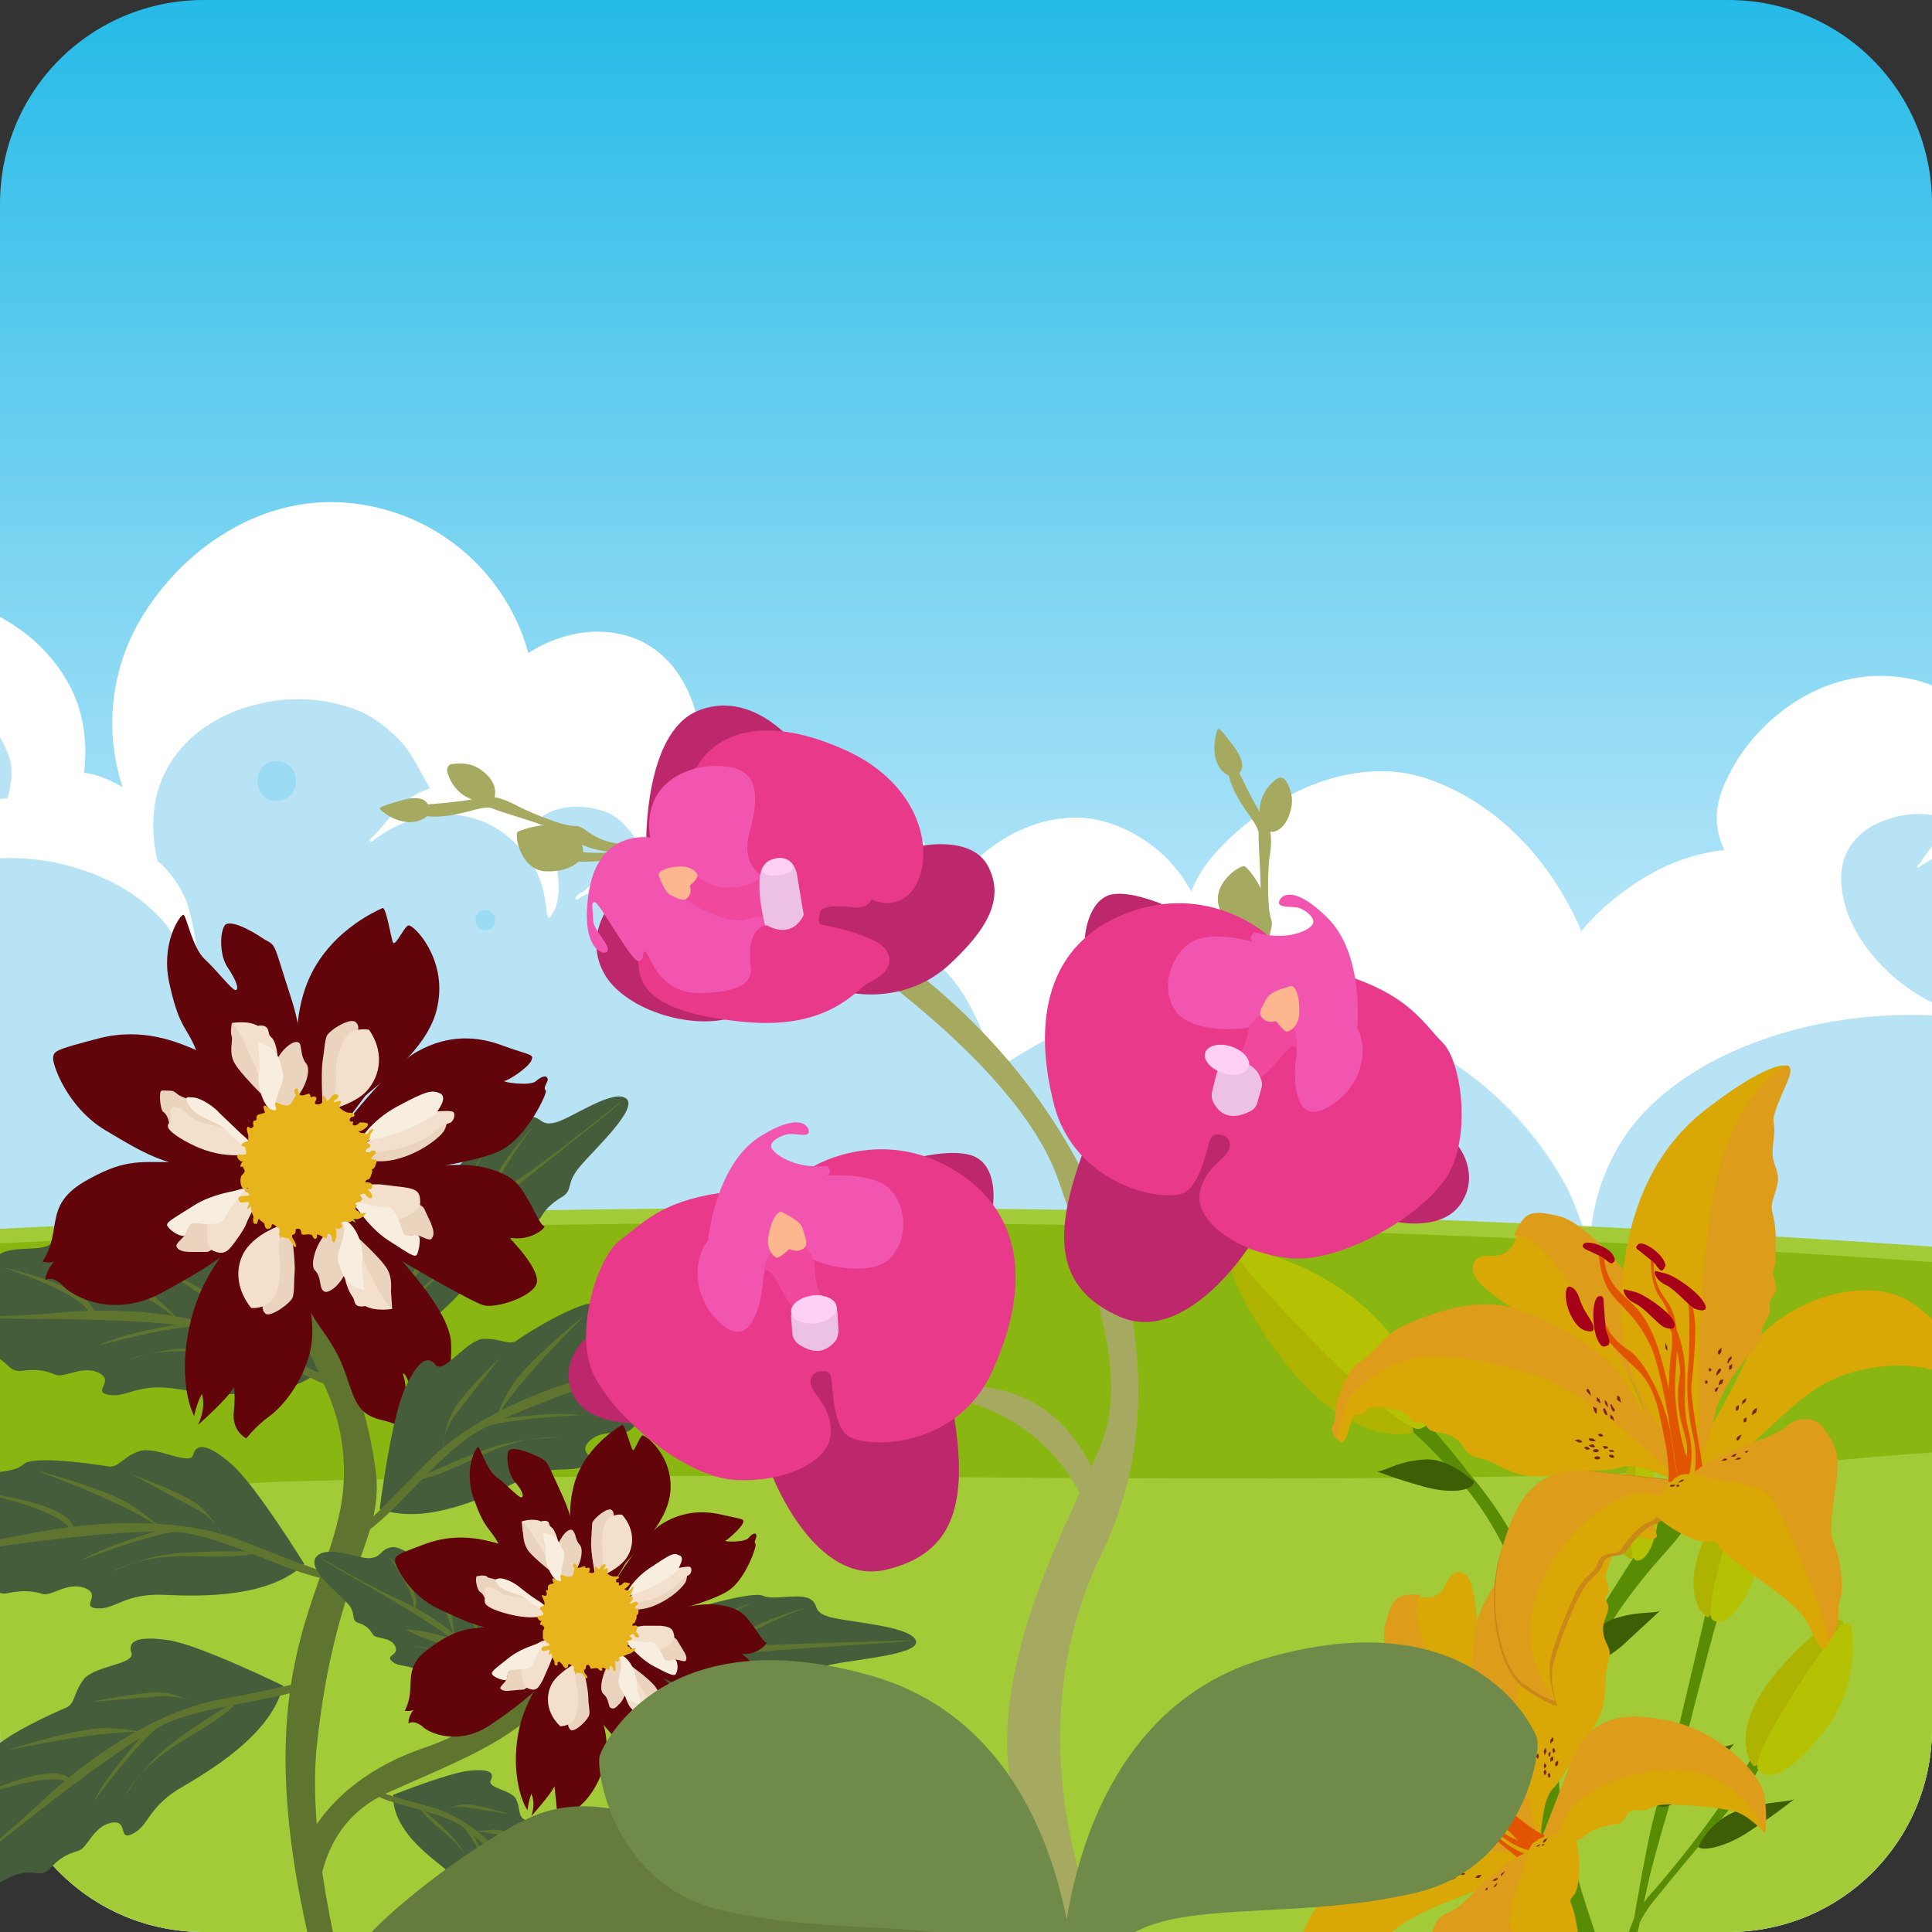 <?xml version="1.0" encoding="UTF-8"?> <svg xmlns="http://www.w3.org/2000/svg" xmlns:xlink="http://www.w3.org/1999/xlink" width="2000" height="2000"><rect width="100%" height="100%" fill="#333333" stroke="none"/><defs><path id="a" d="M2000 1789c0 117-94 211-211 211H211c-117 0-211-94-211-211V211C0 94 94 0 211 0h1578c117 0 211 94 211 211v1578z"></path></defs><clipPath id="b"><use xlink:href="#a" overflow="visible"></use></clipPath><linearGradient id="c" gradientUnits="userSpaceOnUse" x1="987.2" y1="1232.2" x2="987.2" y2="-101.1"><stop offset="0" stop-color="#ddf1fd"></stop><stop offset="1" stop-color="#16b6e6"></stop></linearGradient><path clip-path="url(#b)" fill="url(#c)" d="M2131 1779c7-218-3-436-4-654-2-383-1-767-1-1150H-159v2028h2282l8-224z"></path><g clip-path="url(#b)"><path fill="#B8E3F5" d="M1008 2121c231 1 462-4 692-11 139-4 281 4 421-3 2-109 7-218 10-328 7-218-3-436-4-654l-1-279c-13 5-25 11-37 19 21 11 34 42 23 63-1 2-3 1-3-1l-2-1a96 96 0 00-57-40c-11-3-23-6-35-3-10 3-20 9-29 15-1 1-2-1-1-2l4-4v-1c8-11 21-30 36-38a87 87 0 00-73-4c-29 10-47 32-46 63 2 59 58 114 111 133 4 1 4 7-1 7-79-6-162 7-234 42-34 17-67 40-91 70-25 32-39 68-44 108v3c2 5-5 6-6 2-5-15-11-31-18-46a390 390 0 00-253-191c-58-14-119-19-178-6-60 14-114 42-165 76-2 1-4-2-2-3l7-5c-19-41-32-84-70-111-20-15-45-23-70-26a167 167 0 00-68 8l-13 3 6 17c3 13 13 43 2 56 1 4-3 5-5 2-6-15-8-31-16-45a182 182 0 00-83-72c-35-14-84-26-117-3-2 1-3-1-2-2l8-7a98 98 0 0162-28c-2-14-6-25-16-36-8-10-18-17-31-20-20-5-44-4-60 9 7 12 12 26 15 38 4 18 9 49-5 65l-2-1v-1l-1-2c-2-25-8-46-25-65-13-15-29-27-48-33-39-12-76-1-109 23-1 1-2-1-1-2l9-9c12-15 24-30 41-39l12-5c-9-15-16-31-27-45-13-14-27-26-44-34-33-14-72-17-107-8-35 8-70 28-90 60-20 31-22 67-14 102 13 11 24 27 30 42a175 175 0 0110 68c0 2-2 7-1 10v3c-1 1-3 2-4 0-8-21-14-42-28-59-13-15-28-27-45-37a234 234 0 00-192-17c-14 5-28 11-40 21-9 7-14 16-20 26l-1 1-1 1v1l-2-1 2-9c4-33 31-62 57-81 22-16 51-30 80-34 3-13 6-27 2-41-3-13-10-25-17-35-15-20-35-38-58-48-27-12-67-15-94 0v1393c389 4 778 24 1167 26z"></path><path fill="#FFF" d="M2089 865c12-8 24-14 37-19V705c-11-4-24-6-38-3-17 3-38 15-51 32-20-20-47-32-81-34-75-5-146 49-173 117-9 24-7 44 2 63-20 2-41 8-59 16-27 12-64 37-89 68-30-71-86-133-160-158-77-26-165 18-217 75-12 13-21 27-27 42-18-35-51-61-88-72-59-18-131 19-160 73-11-24-24-47-40-67-38-48-103-66-163-63-18 1-37 4-53 11l-2-32c-6-61-37-116-104-119-25-1-53 7-76 22a213 213 0 00-196-156c-89-4-169 54-210 129a212 212 0 00-14 166c-13-8-26-13-40-15 3-27 1-54-10-80-24-55-80-94-139-101-17-2-34 0-50 3a237 237 0 00-48-228v308c28-15 68-12 95 0a147 147 0 0175 83c4 14 1 28-2 41-29 4-58 18-80 34-26 19-53 48-57 81l-2 9 2 1v-1l1-1 1-1c6-10 11-19 20-26 12-10 26-16 40-21a238 238 0 01192 17c17 10 32 22 45 37 14 17 20 38 28 59 1 2 3 1 4 0v-1-1-1c-1-3 1-8 1-10v-19c-1-16-5-34-10-49-6-15-17-31-30-42-8-35-6-71 14-102 20-32 55-52 90-60 35-9 74-6 107 8 17 8 31 20 44 34 11 14 18 30 27 45l-12 5c-17 9-29 24-41 39l-9 9c-1 1 0 3 2 2 32-24 69-35 108-23 19 6 35 18 48 33 17 19 23 40 25 65l1 2v1l2 1c14-16 9-47 5-65-3-12-8-26-15-38 16-13 40-14 60-9 13 3 23 10 31 20 10 11 14 22 16 36a98 98 0 00-62 29c-3 1-6 3-8 6-1 1 0 3 2 2 33-23 82-11 117 3a182 182 0 0183 72c8 14 10 30 16 45 2 3 6 2 5-2 11-13 1-43-2-56l-6-17 13-3a161 161 0 01138 18c38 27 51 70 70 111l-7 5c-2 1 0 4 2 3 51-34 105-62 165-76 59-13 120-9 178 6 104 27 204 94 253 191 7 15 13 31 18 46 1 4 8 3 6-2v-3c5-40 19-76 44-108 24-30 57-53 91-70 72-35 155-48 234-42 5 0 5-6 1-7-53-19-109-74-111-133-1-31 17-53 46-63 23-9 52-9 73 4-15 8-28 27-36 38v1l-4 4c-1 1 0 3 1 2 9-6 19-12 29-15 12-3 24 0 35 3 24 6 43 19 57 40l2 1c0 2 2 3 3 1 11-21-2-52-23-63z"></path><path opacity=".6" fill="#88D5F3" d="M-78 987c-18-29-53 4-42 30 12 29 58-3 42-30-1-1 2 4 0 0zM286 788c-26 0-26 41 0 41 27 0 27-41 0-41zM502 942c-13 0-13 21 0 21 14 0 14-21 0-21z"></path></g><g clip-path="url(#b)"><path fill="#A3CB38" d="M2129 1300a16585 16585 0 00-2288-19v309h2292c0-97-2-194-4-290z"></path><path fill="#A3CB38" d="M2131 1779c5-154 1-309-2-463a16601 16601 0 00-2289-20v721h2283l8-238z"></path><path opacity=".7" fill="#80AD00" d="M2129 1316a16599 16599 0 00-2289-20v229a2672 2672 0 00445 9c138-4 276-5 415-6 275 0 551 5 827 1 135-2 270-7 404-20 67-6 135-9 202-15l-4-178z"></path></g><path clip-path="url(#b)" fill="none" d="M2131 1779c7-218-3-436-4-654-2-383-1-767-1-1150H-159v2028h2282l8-224z"></path><ellipse opacity=".1" fill="#4F4929" cx="3025" cy="220" rx="448" ry="112"></ellipse><ellipse opacity=".1" fill="#4F4929" cx="3037" cy="208" rx="396" ry="84"></ellipse><g><path fill="#5F752F" d="M244 1322s110 78 112 197c3 119-105 177-39 476 65 289 80 332 80 332l42-17s-130-323-111-503 70-212 61-284c-15-111-64-202-145-201z"></path><path fill="#455D3B" d="M330 1420s-41-85-64-110c-22-24-34-26-38-14s-37-13-55-9-23 15-34 12-76-20-87-11c-10 8-41 1-53 11-12 9-3 19-20 29s-77 13-83 36c-7 24 65 30 90 37s21 20 37 18 25 0 34 4c10 4 28-10 45-2 18 9-8 20 11 23s30-13 71-6c42 6 108 13 146-18z"></path><g fill="#5F752F"><path d="M-99 1363s99 2 158-4 148-2 212 32 88 44 88 44 12 13-25-3c-37-15-93-52-131-58-87-14-291-6-302-11z"></path><path d="M162 1310s50 24 64 37c15 13 25 39 25 39s-5-21-29-37l-60-39zM64 1296s75 27 97 47 24 24 24 24-26-25-121-71zM196 1369s-68 10-94 24c0 0 81-23 108-19l5 1c20 9-19-6-19-6zM3 1312s86 18 94 45l-5 1s-7-19-89-46zM280 1402s-59-7-89-6-61 13-61 13 29-16 89-8c59 8 67 2 67 2l-6-1z"></path></g><path fill="#455D3B" d="M368 1408s-6-72 0-98c6-27 13-34 21-29s20-28 34-36c14-7 22-4 29-12s45-53 56-54c11 0 30-22 41-23 12 0 10 10 26 6s59-35 73-25-33 53-48 71-6 23-18 31c-12 7-18 14-22 21-5 8-24 9-32 24-9 14 13 6 1 19-12 12-25 8-52 35-26 27-70 67-109 70z"></path><g fill="#5F752F"><path d="M644 1139s-68 56-112 85c-44 30-104 80-134 135-31 55-43 73-43 73s-4 14 16-15c19-29 44-81 67-105 55-56 201-164 206-173z"></path><path d="M440 1252s-24 42-29 57c-5 16-1 36-1 36s-5-15 5-37c11-22 25-56 25-56zM503 1191s-41 56-48 80c-8 24-7 27-7 27s8-29 55-107zM440 1305s52-31 76-38c0 0-66 32-83 49l-3 3c-10 16 10-14 10-14zM552 1166s-53 58-47 78l4-3s-3-14 43-75zM396 1370s38-36 59-52c22-16 48-27 48-27s-27 7-65 45-46 38-46 38l4-4z"></path></g><path fill="#5F752F" d="M335 2040s-38-137 66-184 183-71 201-178l-28-7s-19 99-134 138-132 121-132 121l27 110z"></path><path fill="#61050A" d="M342 1255s38 10 64 39c27 30 60 69 61 97s-6 66-17 69c0 0-3-8-13-11s-16-27-19-27c-3-1 4 8 1 22-2 15 6 42 6 42s-4-10-30-16-28-22-38-50-24-42-34-59-29-102 19-106zM264 1211s-52-8-87-8-50-3-91 21c-41 25-21 50-42 82 0 0 7 2 12 0 0 0-9 10-9 19 0 0 8-5 18 6s52 34 101 8 73-44 78-51 81-62 20-77z"></path><path fill="#61050A" d="M257 1160s-34-64-54-73c-19-8-55-24-101-12s-46 13-47 20c-1 6 14 51 54 75 41 24 70 45 141 40s7-50 7-50z"></path><path fill="#61050A" d="M315 1154s5-64-14-122-14-52-28-60c-13-9-37-22-41-13-5 10-4 32 4 43 8 12 12 22 8 23-4 0-19-20-32-32s-19-45-22-46-25 30-14 74c10 44 17 41 27 66 11 25 63 86 73 91 11 6 42-1 39-24M352 1171s49-66 81-83c31-17 61-16 89-5 28 10 31 8 28 15s-24 21-28 21c-3 1 27 6 33 0 7-6 12-6 12-1-1 4-5 8-2 11 2 2-19 47-45 61-25 14-97 22-108 23-10 1-35 8-35 8s-38-1-25-50z"></path><path fill="#61050A" d="M379 1217s83-17 120-9 41 24 47 33 13 27 17 28-14 17-36 12c0 0 35 35 28 49s-44 25-55 21c-11-3-81-43-99-55s-38-33-40-45-1-26 18-34zM283 1241s-49 42-72 89-25 105-10 136c0 0 2-12 8-23 0 0 5 13-4 32 0 0 31-27 37-39 0 0 2 6 0 26s13 27 13 27 10-13 24-23 40-41 44-79c3-38-13-57-9-69 4-11 9-24 2-38s-2-27-33-39zM316 1142s-20-61 0-119 76-81 80-83c4-1 9 33 11 36 3 3 12-18 16-18 5-1 40 34 30 83-9 49-71 87-76 95l-21 28s-47 16-40-22z"></path><path fill="#EAD4BE" d="M196 1265s-1 9-5 14-10 9-8 12c1 2 4 5 14 5h17c5 0 16-12 17-14s32-46 26-51c-7-5-44 15-61 34zM418 1280s9-2 15-1c6 2 12 6 14 3s3-6-1-16l-7-15c-2-4-17-10-20-10s-54-10-57-2c-2 8 32 34 56 41zM193 1137s-7-2-10-5c-3-2-3-3-9-3s-7-1-8 2c-1 4 0 18 3 20s5 6 6 11 42 32 82 31v-7s-32-36-64-49z"></path><path fill="#F2E0CC" d="M215 1267s-4 23 6 28c10 4 14 2 22-9s11-16 13-22l8-16c2-4-1-18-9-17s-35 22-40 36zM412 1262s23-5 23-17c0-11-3-14-17-16l-25-3h-18c-5 0-16 8-12 15 5 7 35 23 49 21z"></path><path fill="#EAD4BE" d="M240 1059s-2 10 0 14c1 5-3 15 2 26s34 39 34 39l-7-36s-20-39-29-43zM406 1355l-1-15c-1-5 2-15-4-26s-35-37-35-37l9 35s21 39 31 43z"></path><path fill="#F2E0CC" d="M240 1059s17-3 27 3c0 0 7-2 10 3 2 4 0 5 4 9 4 3 7 17 6 22l-7 44-18-41c-3-5-13-33-22-40zM406 1355s-17 3-28-3c0 0-7 2-10-2-2-4-1-5-4-9s-8-17-7-22l5-44 19 40c3 5 15 32 25 40z"></path><path fill="#EAD4BE" d="M334 1146s-2-35 0-48c2-12 2-19 4-25s24-20 30-15 1 12 0 16c-2 4-10 60-34 72z"></path><path fill="#F2E0CC" d="M382 1066s-9-2-18 2-18 28-16 48c1 21-11 34-11 34s25-5 40-18c15-14 23-40 5-66z"></path><path fill="#EAD4BE" d="M301 1270s5 35 4 47 0 19-2 26c-2 6-23 21-28 17s-3-11-2-15 5-62 28-75z"></path><path fill="#F2E0CC" d="M260 1354s9 1 17-4c9-4 16-29 12-50-3-20 8-34 8-34s-24 7-38 22c-14 14-19 41 1 66zM182 1146s-3-2-5 2 1 5 0 10c-1 6-4 4-3 9 1 4 12 12 27 19s29 10 45 10 13-2 13-5c0-4-14-18-25-22-10-4-21-5-30-9-8-3-14-13-22-14z"></path><path fill="#F7EEDF" d="M197 1136s-4-1-4 1 2 12 18 20c16 7 21 10 25 15 5 5 18 17 21 16 4-2 6-3-7-14l-23-22c-3-4-19-17-30-16z"></path><path fill="#EAD4BE" d="M379 1200s15 6 38-2c22-7 40-22 43-28s3-11 3-11-82 15-84 41zM287 1096s5-9 12-14 11-4 12 0 1 13 6 19 0 23-9 34c-8 11-8 16-6 19 2 4-12 4-15-1s-12-31 0-57zM357 1319s-5 10-12 15-10 4-12 0-1-13-7-19c-5-5 0-23 8-34s8-16 5-19c-2-4 12-4 15 0s13 30 3 57z"></path><path fill="#F2E0CC" d="M376 1185s35-24 52-29l19-5s19-2 22 0 1 11-5 12c-7 1-16 11-25 16s-26 11-43 13-25 3-20-7z"></path><path fill="#F7EEDF" d="M372 1182s10-21 40-37 35-17 44-13c8 5-4 19-5 21s-36 24-79 29zM255 1231s-34 3-56 18c-22 14-29 17-25 21 3 5 14 11 17 9s4-12 8-13c4 0 28 4 32-3s19-30 24-32zM363 1241s17 29 39 43 28 19 30 14 4-17 1-19-13 2-15-2-8-27-16-27-36-5-39-9zM290 1154c1 0-7-3-4-16 3-12 10-20 6-31-3-12-5-19-15-24s-10-6-10-3 3 23 1 31c-2 7 2 40 22 43zM351 1261c-1 0 7 3 5 16s-9 21-5 32 6 18 16 23c10 4 10 5 10 2s-4-23-2-30c2-8-4-40-24-43z"></path><ellipse fill="#E7B41B" cx="316" cy="1207.2" rx="59.4" ry="62.8"></ellipse><path fill="#E7B41B" d="M286 1141s9 5 13 3 5-8 7-9-4-5 0-8c4-2 1 6 6 7 5 0 9-4 9 0 1 4 4-1 6 2 2 2-3 6 0 7s8 0 7-6c-1-5 4-1 4 2 1 3 5-5 8-6 2-1 5 0 4 3-1 2-6 4-4 5 1 0 7-3 7 0 0 2-4 4 0 7s6 4 10 4 5 3 3 4c-3 1-4-1-4 2 0 4 1 3 3 3s-2 4 2 4 5-4 7-3c2 0 7 0 7 2 0 3-7 7-9 7s1 2 3 2c3-1 4 3 6 0 2-4 5-5 5-4 1 2-3 4-3 7s-2 6-4 7l3 1c1 0 2 3 0 4-3 1-5 4-2 5s3-2 6-2 4 2 2 4-5 4-3 5 5-1 5 2c-1 3-2 8-4 8-2 1 0 1-1 4s-2 7-4 7-4 3-2 3 5 0 6 2 0 5-2 5c-3-1-2 1 1 4 2 3 2 7-2 5-3-1-4-6-7-4-3 1-3 1-2 2s3 3 1 5-5 1-6 3c-1 1 3 1 1 3s-1 4 2 5-1 1 2 2c2 1 7-2 5 1-1 2-7 6-10 5s-4 4-7 3-8 0-8 1c-1 1 2 1 1 4-1 2-4 3-7 1-2-3 1 0 1 4 1 4-1 12-3 11s-1-7-3-8c-3-2-3 0-3 0s0 6-4 3c-5-3-7-4-7-2 1 1-1 5-3 3s-1-4-4-4c-4-1-9 2-9-2-1-5-3-4-5-4-2 1 0 4-2 5-1 2-4 1-3 3s6 9 4 11c-2 1-5-8-8-9s-10-1-9-5c1-5 0-6-1-6l-4-3c-3-2-3 1-3 2-1 1-4 4-6 1s0-3-2-5l-4-3c0-2-2-1-2 1-1 1 0 3-2 3-3 0-3-2-3-5 1-3 0-3-1-6l-1-4c0-5 0-3-3-1s1-4 1-6-9 1-10-1-2-4 0-5c2-2 10 0 10-2 1-2-5-3-5-5s4 0 4-2c-1-1-5 3-7-2s-1-11 1-12c1-1 3-3 2-5s-2-2-1-3-4 1-3-1c0-2 2-5 3-5 1-1-2 2-4-1-3-2-3-6-1-6s6 1 7 0c2-2 0-4 0-7-1-2-5-1-4-3 2-3 5-3 7-4v-6c-1-3-2-6-1-8s2 1 4 1c2-1 3-2 2-4 0-3 0-4 2-4 3 0 0-4 3-6l7-2c1 0-2-5-1-7 2-2 5 3 6 3s7 3 7 0-3-5 0-7z"></path><g><path fill="#455D3B" d="M315 1619s-50-81-75-103-37-22-40-10-38-9-55-4-22 18-33 16c-12-2-78-12-88-2s-41 6-51 16c-11 11-1 19-17 31-15 11-59 28-63 52s52 16 78 20 23 18 38 14c15-3 25-2 35 1 9 3 26-13 44-6s-6 20 13 21 28-16 70-14 109 2 144-32z"></path><g fill="#5F752F"><path d="M-102 1613l141-27c59-11 147-17 214 10s91 34 91 34 14 12-25 0c-38-11-98-42-136-44-88-5-274 31-285 27z"></path><path d="M136 1526s52 19 68 31 28 36 28 36-7-21-33-33l-63-34zM37 1522s77 20 102 38c24 17 26 21 26 21s-28-22-128-59zM176 1581s-66 18-91 34c0 0 79-31 106-30l5 1c21 7-20-5-20-5zM-22 1545s88 9 98 35l-5 1s-9-18-93-36zM263 1606s-59-1-89 3-60 19-60 19 28-19 88-17 67-5 67-5h-6z"></path></g></g><g><path fill="#455D3B" d="M293 1745s-86-42-118-47c-33-5-43 1-39 13s-37 13-49 27c-11 14-9 26-19 30s-72 32-75 45c-3 14-32 27-35 42s9 17 3 35-53 58-43 81 69-17 93-28 30 3 41-9 19-15 29-18 15-25 34-29 6 20 23 11 15-28 52-49c36-21 92-57 103-104z"></path><g fill="#5F752F"><path d="M-79 1967s79-61 122-102 115-93 186-106 95-21 95-21 18 3-21 14-105 17-139 36c-77 42-231 176-243 179z"></path><path d="M93 1762s54-11 73-10c20 1 43 15 43 15s-17-13-45-11l-71 6zM7 1812s76-25 106-23 33 4 33 4-35-3-139 19zM156 1787s-47 51-59 78c0 0 50-69 74-82l4-2-19 6zM-31 1863s79-40 102-23l-3 4s-18-11-99 19zM242 1762s-50 30-73 50-40 48-40 48 13-31 65-61 54-41 54-41l-6 4z"></path></g></g><g><path fill="#455D3B" d="M393 1562s12-94 26-124c14-31 24-35 32-25s31-25 49-27c19-1 27 8 36 1s67-42 79-37c13 4 40-12 54-7 14 6 9 17 28 22 19 4 78-12 91 8s-53 49-75 63-13 26-29 29c-15 3-24 8-31 15-8 7-29-2-43 12s13 16-4 25-31-3-69 16-98 46-144 29z"></path><g fill="#5F752F"><path d="M783 1373s-94 33-152 47c-58 13-141 44-191 96s-70 69-70 69-7 16 23-10 72-79 107-96c78-41 274-97 283-106z"></path><path d="M518 1405s-40 38-49 56c-10 17-11 44-11 44s-2-22 16-44l44-56zM606 1361s-62 49-77 75-15 31-15 31 17-32 92-106zM504 1471s68-11 97-6c0 0-85 3-109 16l-4 3c-16 15 16-13 16-13zM670 1357s-77 44-75 72l5-1s0-20 70-71zM435 1529s53-25 82-33 63-8 63-8-33-5-87 21-64 23-64 23l6-3z"></path></g></g><g><path fill="#455D3B" d="M550 1770s33-64 52-83 29-21 33-13 33-13 49-12 20 9 30 5 66-20 76-15 37-3 48 3c10 5 3 13 18 18 15 6 85 9 92 25s-73 20-95 27c-23 7-18 17-32 16-14 0-22 3-30 7-8 3-25-5-40 2-15 8 8 13-9 17-16 4-26-6-63 2s-94 19-129 1z"></path><g fill="#5F752F"><path d="M943 1698l-156 5c-53 1-131 12-186 42s-75 38-75 38-11 10 21-4 81-45 114-53c76-18 273-24 282-28z"></path><path d="M694 1677s-43 22-55 33c-13 10-20 29-20 29s3-15 24-28l51-34zM780 1658s-65 26-84 43c-19 16-20 19-20 19s22-20 104-62zM666 1722s60 1 84 8c0 0-72-9-96-3l-4 1c-18 8 16-6 16-6zM835 1664s-76 21-81 41h4s5-14 77-41zM594 1753s51-10 78-12c26-2 54 3 54 3s-26-9-78 3-60 7-60 7l6-1z"></path></g></g><g><path fill="#455D3B" d="M523 1767s11-62 9-83-7-25-14-19c-6 6-13-19-24-21-10-3-16 2-21-3s-30-33-39-31c-8 2-21-11-30-8-10 2-9 10-21 11s-43-14-55-2 21 37 31 48c11 11 3 18 12 21s12 7 15 12 18 2 23 12-11 9-3 16 19 1 38 16c18 16 48 39 79 31z"></path><g fill="#5F752F"><path d="M331 1612s49 29 80 43 74 40 93 79c19 38 27 50 27 50s2 11-11-9c-13-19-27-57-43-71-38-33-142-86-146-92z"></path><path d="M480 1654s16 29 18 41-2 29-2 29 5-13-1-29l-15-41zM437 1618s27 37 31 56c3 18 2 21 2 21s-3-22-33-77zM476 1699s-38-13-56-12a216 216 0 0062 21l-6-9zM401 1610s36 36 29 54l-2-1s3-13-27-53zM504 1742s-26-21-41-28-35-10-35-10 20-1 47 20c26 22 32 20 32 20l-3-2z"></path></g></g><g><path fill="#61050A" d="M631 1708s28 4 50 24 49 44 52 65c3 20 1 48-6 51 0 0-3-6-11-7s-13-18-15-18c-3 0 3 6 2 17 0 11 8 29 8 29s-4-7-23-9-22-13-32-33-21-29-30-40-30-72 5-79zM571 1683s-39-1-64 1-37 3-65 24c-27 21-10 38-23 63 0 0 5 1 9-1 0 0-6 8-5 14 0 0 5-4 14 3 8 8 40 21 73-3 34-23 49-38 52-43 4-6 54-52 9-58z"></path><path fill="#61050A" d="M562 1647s-31-44-46-49c-14-4-42-12-75 0s-32 13-32 18 15 36 46 50 54 28 105 18c52-10 2-37 2-37z"></path><path fill="#61050A" d="M603 1637s-2-46-20-87c-19-41-15-36-26-42-10-5-29-12-31-5s0 23 7 31 10 15 7 16-15-13-26-21c-10-7-17-31-19-31-2-1-16 24-4 55 11 31 16 28 25 45 10 18 53 58 61 60s30-4 26-21M631 1646s31-52 52-67c21-14 43-16 64-11 22 5 24 4 22 9-3 6-16 17-18 18s20 2 24-3 8-6 8-2c0 3-3 6-1 8s-10 36-27 48-69 25-76 26-25 9-25 9-28 2-23-35z"></path><path fill="#61050A" d="M655 1678s59-20 86-17c28 3 32 14 37 20s12 19 15 19-9 14-25 12c0 0 28 22 24 33-3 11-30 22-38 20-9-1-63-25-76-32-14-7-31-21-33-29-2-9-3-19 10-26zM587 1703s-32 35-45 71-9 79 4 100c0 0 1-9 4-17 0 0 5 9 0 23 0 0 20-22 24-31l2 19c0 14 12 18 12 18s6-11 15-19 26-33 25-61-14-41-12-49 5-18-2-28c-6-10-4-20-27-26zM603 1628s-20-42-10-86c9-43 48-65 51-67 3-1 9 24 11 26s7-14 10-15 32 21 29 58c-3 36-44 69-47 75l-13 22s-33 16-31-13z"></path><path fill="#EAD4BE" d="M526 1728s0 7-2 11-7 7-6 9c2 2 4 3 12 2l12-1c3 0 10-10 11-11 1-2 19-36 14-40-5-3-30 15-41 30zM689 1720l10-2c4 0 10 3 11 1s1-5-3-11l-6-10c-2-4-13-6-15-6s-40-3-41 3 26 22 44 25zM513 1635l-8-2c-2-2-2-2-7-2-4 1-5 0-5 2-1 3 1 13 4 15 2 1 4 4 5 7 1 4 33 20 62 15v-4s-27-24-51-31z"></path><path fill="#F2E0CC" d="M540 1728s-1 17 7 20 10 0 15-9l7-16 5-13c1-3-2-13-8-11-6 1-24 19-26 29zM683 1708s16-6 15-14-4-10-14-11h-18l-14 2c-3 0-10 7-7 11 4 5 27 14 38 12z"></path><path fill="#EAD4BE" d="M540 1575l1 10c1 3 0 11 5 19 4 7 27 25 27 25l-8-25s-18-27-25-29zM686 1775l-2-10c-1-3 0-11-5-18-5-8-29-25-29-25l10 25s19 26 26 28z"></path><path fill="#F2E0CC" d="M540 1575s12-4 20 0c0 0 6-2 8 1 1 3 1 4 4 6 2 2 6 12 6 16l-2 32-16-28c-3-3-13-23-20-27zM686 1775s-12 4-20 1c0 0-6 2-8-1l-4-6c-3-2-7-12-7-15v-33l18 28c2 3 13 22 21 26z"></path><path fill="#EAD4BE" d="M616 1630s-5-25-4-35l1-18c1-5 16-17 20-14s2 9 1 12-1 45-18 55z"></path><path fill="#F2E0CC" d="M644 1568s-7-1-13 3c-6 3-10 22-7 36 2 15-5 26-5 26s17-6 27-17 13-31-2-48z"></path><path fill="#EAD4BE" d="M603 1723s6 25 6 34 2 14 1 18c-1 5-14 18-19 16-4-3-3-8-2-12 1-3-2-44 14-56z"></path><path fill="#F2E0CC" d="M580 1787s7 0 12-4 9-22 5-37 2-26 2-26-16 8-25 19-11 32 6 48zM506 1643s-2-1-4 2 2 3 1 7-2 3-1 7 10 8 21 11 22 5 33 4c12-1 9-2 9-5s-11-12-19-14l-23-4c-6-2-12-8-17-8z"></path><path fill="#F7EEDF" d="M516 1634l-3 1c0 2 2 9 15 13 12 4 16 6 19 9 4 3 15 11 17 10 3-1 4-3-7-10s-15-11-18-13c-3-3-15-11-23-10z"></path><path fill="#EAD4BE" d="M653 1666s12 2 27-5c16-7 28-19 30-24 2-6 1-8 1-8s-59 17-58 37zM578 1598s3-7 7-11c5-5 8-4 9-1 2 2 2 9 6 13s2 17-3 25-6 12-4 15c2 2-8 3-10 0-3-3-11-21-5-41zM647 1754s-2 7-7 11c-4 5-7 4-9 2-1-3-2-10-6-13-5-4-2-17 2-26 5-9 5-12 3-14-2-3 8-4 10-2s13 22 7 42z"></path><path fill="#F2E0CC" d="M650 1655s23-21 35-26l13-5s14-3 16-2c3 1 2 8-2 9-5 2-10 9-17 14-6 5-18 11-30 13-12 3-18 5-15-3z"></path><path fill="#F7EEDF" d="M647 1653s5-16 26-30 24-16 30-13c7 2-1 13-1 15-1 2-25 21-55 28zM566 1699s-24 5-39 17-20 15-17 18 11 6 14 5c2-2 1-10 4-10 3-1 21 0 23-5 2-6 11-24 15-25zM645 1696s15 20 32 29 22 11 23 7c2-3 2-12-1-14-2-1-9 3-11 0-1-2-8-19-14-18-6 0-26-1-29-4zM585 1640c1 0-5-2-4-11 0-10 5-16 2-24-4-8-6-13-13-16-8-3-8-3-8-1s4 17 3 22 5 29 20 30zM638 1712c-1 0 5 2 5 11 0 10-5 16-1 24s6 13 14 15c8 3 8 3 7 1 0-2-4-16-4-22s-6-28-21-29z"></path><ellipse transform="rotate(-7 608 1676)" fill="#E7B41B" cx="608.2" cy="1676" rx="43.4" ry="45.9"></ellipse><path fill="#E7B41B" d="M581 1630s6 3 10 2 2-7 4-8c1 0-4-3-1-5s2 4 5 4 6-3 7-1c0 3 2 0 4 1 2 2-2 5 1 5 2 1 6 0 5-4s2-2 3 0 3-3 5-4c1-1 3-1 3 1l-3 4c1 0 5-3 5-1 1 3-2 4 1 6s5 2 8 2c2-1 4 1 2 2s-3 0-2 3c0 2 0 1 2 1s-1 4 2 3c2 0 3-3 5-3l5 1c0 2-5 6-6 6l2 1c1 0 3 2 5-1 1-2 2-3 3-2l-2 5-2 5h2c1 0 2 3 0 4-1 1-3 3-1 3l5-2c2 0 3 2 2 3s-4 3-2 4 3-1 3 1 0 6-2 6v3l-2 5c-2 0-3 3-2 3 2 0 4-1 5 1l-1 4c-1 0-1 1 1 3s2 5-1 4-3-5-5-3c-2 1-3 1-2 2s3 1 2 3c-2 2-4 1-5 2 0 1 3 1 1 3-1 2 0 3 2 3s-1 1 1 2c2 0 6-2 5 0s-5 5-7 5-3 2-5 2l-6 2c0 1 2 0 1 2 0 2-2 3-5 1-2-1 1 0 1 3s1 9-1 8-1-4-3-5-2 1-2 1 1 4-3 2-5-2-5-1c1 1 0 4-2 2-2-1-1-2-3-2-3-1-7 2-7-1-1-3-3-3-4-2l-1 4c-1 1-3 0-2 2s5 6 4 7c-2 2-4-5-7-5-2 0-7 0-7-3v-4l-4-2c-2-1-2 1-2 2s-3 3-4 1l-2-3-3-3-2 1c0 1 1 3-1 3s-2-1-2-4l-2-4-1-3c0-3 0-2-2 0-2 1 0-3 0-5 0-1-6 2-7 1-2-1-2-3 0-4s6-1 7-2c0-2-4-2-4-4l2-1c0-1-3 2-5-2v-8c1-1 2-3 1-4s-2-1-1-2c1 0-3 1-3-1l2-4c1 0-1 2-3 0s-2-4-1-4l5-1c1-1 0-3-1-4 0-2-3-1-2-3 0-2 3-2 4-3s1-3 0-5l-2-5c0-2 2 0 3 0 2 0 2-1 2-3-1-2-1-3 1-3 1 0-1-3 1-5s4-1 5-2c1 0-2-3-1-5 1-1 3 2 5 2 1 0 4 2 4 0s-2-4 0-6z"></path></g><g><path fill="#455D3B" d="M407 1858s58-23 79-25 26 2 22 10 21 10 26 19c5 10 2 17 8 21 6 3 39 23 39 32s16 19 16 28c0 10-9 11-7 23s24 40 15 54-41-14-54-22-18 1-23-7-10-11-16-13-5-17-17-20-6 13-15 6-5-19-25-34c-19-15-49-40-48-72z"></path><g fill="#5F752F"><path d="M603 2017s-39-42-60-71c-21-28-57-65-99-76s-56-17-56-17-11 1 11 10c22 8 62 15 80 28 42 31 118 123 124 126z"></path><path d="M527 1878s-31-10-44-10-28 8-28 8 12-8 29-5l43 7zM572 1914s-42-20-61-20l-21 2s22-1 82 18zM485 1891s21 35 25 53c0 0-21-46-34-56l-2-1 11 4zM589 1948s-43-29-60-19l2 2s12-5 58 17zM435 1871s27 22 38 36 18 33 18 33-4-21-31-43-27-28-27-28l2 2z"></path></g></g></g><g><path fill="#588C04" d="M1755 1516s37 15-31 91c-69 76-100 146-109 210-9 65 32 167 47 217 14 50 1 159 1 159l-26-29s7-75-23-160c-31-84-26-201 0-261 26-59 141-227 141-227"></path><path fill="#588C04" d="M1667 2117s4-98 44-148 106-125 110-139-7-12-9-8a1068 1068 0 01-107 143c-1 3-8 7-15 25-8 17-16 66-21 69-4 4-5-26-10-35-6-9-22 12-22 12l17 43 13 38"></path><path fill="#588C04" d="M1667 2107s26-90 35-138 30-109 32-123c3-14 38-152 43-167s-12-6-12-6l-23 97c-4 19-25 92-31 115-6 24-18 91-19 99l-21 78-4 45"></path><path fill="#AEB200" d="M1688 1614s-14-5-16-31 13-70 20-74c6-5 5 11 5 11s-1 95-9 94z"></path><path fill="#B5C203" d="M1695 1510s3-4 5-3 22 29 17 64-16 47-24 44c-9-4-3-76 2-105z"></path><path fill="#588C04" d="M1476 1471s33 38 43 52c11 13 45 52 69 113s12 152 12 152l-3 22-2 14s-13-9-11-42 9-55 3-93c-5-38-32-100-62-139-30-40-66-71-66-71l2-10 15 2z"></path><path fill="#AEB200" d="M1815 1828s-18-20 0-60 75-91 88-91-2 21-2 21-76 138-86 130z"></path><path fill="#B5C203" d="M1906 1682s8-4 10 0 10 61-26 108-60 55-70 42c-10-12 56-112 86-150z"></path><path fill="#AEB200" d="M1462 1483s-35 12-87-27-105-133-101-149c5-16 31 12 31 12s173 156 157 164z"></path><path fill="#B5C203" d="M1283 1305s-2-12 4-12c6-1 92 17 147 82 55 64 58 97 36 104-21 6-143-120-187-174z"></path><path fill="#AEB200" d="M1767 1674s-18-11-13-47 39-91 50-94c10-3 3 18 3 18s-29 128-40 123z"></path><path fill="#B5C203" d="M1808 1536s5-5 8-2c2 2 21 46 3 92s-35 58-46 51 19-104 35-141z"></path><path fill="#3D5E05" d="M1758 1912s12-28 42-38 54-8 58-12c0 0-17 14-43 31-25 18-51 24-57 19zM1715 1868s10-36 34-49c25-12 44-10 47-15 0 0-13 17-34 40s-42 31-47 24zM1631 1720s13-34 39-44c26-9 45-5 49-9l-39 36c-23 20-45 25-49 17zM1526 1534s-26-26-53-23c-28 2-43 14-48 12 0 0 20 8 49 16s51 4 52-5z"></path><path fill="#D9A706" d="M1569 1911s-67 5-110 2-123 62-115 127c9 65 42 98 67 94 24-4 15-12 13-15-2-2 3 6-5 8s-30 8-32-25 29-87 66-111 89-34 109-53 25-22 7-27z"></path><path fill="#DD9C19" d="M1209 1817s-2 4 6 6 39 2 46 8 11 5 23 11 13 16 25 20c13 4 19 1 26 9 7 7 19 15 26 18l13 7c4 2 6-1 11 4s9 9 12 9c4 0 10-2 14 1s6 4 15 4 14 4 14 4 59-16 83-7c25 9 58 5 58 5l-142-77c-30-18-107-57-158-51s-72 29-72 29z"></path><path fill="#D9A706" d="M1637 1850c25-19 60-27 95-26s81 28 89 47 6 27 6 27-16-19-32-23-43-6-65-7-22 8-34 6c-13-3-13 13-21 14-9 1-27 5-34 12-8 8-11 3-19 2-7-1-14 2-14 2s5-35 29-54zM1470 1653s17 5 25-10 12-19 22-13c10 7 12 50 12 50s12 143 34 179-81-111-81-111-27-78-20-91c0 0 0-4 8-4z"></path><path fill="#DD9C19" d="M1451 1775s-24-65-17-93 12-33 37-31c0 0-13 8 3 50 17 42 58 130 84 150s42 83 42 83-133-106-149-159z"></path><path fill="#D9A706" d="M1568 1896s-19-85-99-123-141-32-185-10c-45 22-70 41-74 52-5 10 6-20 77-17 72 3 203 75 230 91s62 34 67 29-12-9-16-22z"></path><path fill="#DD9C19" d="M1714 1586s-1-11-9-11c-9 0-14-6-24-7-10-2-30-5-41 4-11 8-33 8-50 23s-56 50-63 93c-6 44-5 93 8 122s41 67 47 82c6 16 10 26 13 23 3-4-3-72-8-86s-11-119 5-159 67-87 91-88c23-1 32 8 31 4z"></path><path fill="#D9A706" d="M1714 1586s6 9-9 7-17-6-21 1-6 2-11 7c-4 5-8 21-10 27-2 7 2 11 2 18 0 8-6 4-1 14 4 9-7 17-4 32s10 12 4 32c-5 19 4 39-19 72s-27 45-37 55-11 34-13 45v19s-35-119-22-184c12-65 30-105 48-122s43-30 56-31c13 0 37 8 37 8z"></path><path fill="#DD9C19" d="M1595 1905l31-80c20-52 58-53 105-43 47 11 93 52 96 80s0 36 0 36-20-60-84-65-109 27-120 43-11 44-28 29z"></path><path fill="#7B241B" d="M1563 1801l3 3v-4l-3-3v4zM1553 1819c1 1 2 3 3 2l-1-4c-1-2-2-3-3-2l1 4zM1563 1810l3 3-1-4-3-3 1 4zM1570 1813c1 2 2 3 3 2l-1-4c-1-1-2-3-3-2l1 4zM1572 1803l3 2v-4c-1-2-3-3-3-2v4zM1561 1789l3 3v-4l-3-3v4zM1490 1838l3 2c1-1 0-3-1-4-2-2-3-3-4-2l2 4zM1470 1888l3-1c0-1-1-2-3-2l-4 1 4 2zM1473 1900c2 0 3-1 3-2l-4-1c-2 0-3 1-3 2l4 1zM1487 1896l4-2-4-1-4 2 4 1zM1499 1932l4-2-4-1c-2 0-3 1-3 2l3 1zM1531 1944l3-3h-4l-3 3h4zM1503 1946l4-2-4-1-4 2 4 1zM1514 1941l3-1-3-2-3 2 3 1zM1508 1929l2-2-3-1-2 2 3 1zM1478 1904l3-1-3-2-3 2 3 1zM1495 1903l2-2c0-1-1-2-3-1l-3 2 4 1zM1503 1902l2-2-3-1-2 2 3 1zM1489 1887l2-1-2-2-2 1 2 2zM1501 1890l2-1-2-2-2 1 2 2zM1563 1817l3 3c1-1 1-3-1-4l-3-3 1 4zM1571 1821l3 3c1-1 1-3-1-5l-3-2 1 4zM1605 1801v4l3-3v-4l-3 3zM1598 1813l1 4 2-4-1-4-2 4zM1607 1812l1 3 2-2-1-3c-1-1-2 0-2 2zM1603 1815v3c1 1 2 0 2-2v-3l-2 2zM1605 1820v4l3-2v-3c-1-1-2 0-3 1zM1610 1825v3c1 1 2 0 3-2v-3c-1 0-2 0-3 2zM1598 1828l1 3 2-3-2-3-1 3zM1598 1835l1 3 2-3-1-3c-1 0-2 1-2 3zM1602 1837l1 3c1 1 2-1 2-2l-1-3-2 2zM1590 1818l2 3 1-3-1-3-2 3z"></path><path fill="#E15500" d="M1446 1741s12 5 20 23c7 18 1 36 34 72s89 77 89 77l5-5s-77-58-96-85-19-50-27-64-26-25-26-25l1 7z"></path><path fill="#E15500" d="M1496 1769s12 8 14 35 34 64 50 78l34 26 5-8s-14-6-34-24c-20-17-37-30-42-55s-12-43-12-43l-15-9zM1470 1835s9 14 26 26c18 11 34 15 52 34 18 18 37 21 37 21l2-6s-19-5-28-11c-8-7-17-20-34-30s-15-3-33-18a84 84 0 01-20-22l-2 6z"></path><path fill="#E15500" d="M1443 1839s6 7 19 14c13 8 35 19 47 23s63 49 66 50l6-6s-18-6-33-21-31-25-45-31c-14-5-53-26-59-34l-1 5zM1425 1786s18 5 28 29c10 25 39 34 62 45 22 11 47 35 57 46s15 6 15 6l-53-48s-32-18-41-20c-9-3-32-16-39-34s-29-28-29-28v4z"></path><path fill="#A60018" d="M1437 1793s4 4 4 15 7 30 6 38c-1 7-5 13-10 3-5-11-8-38-5-47s2-11 5-9zM1465 1774s5 3 4 15c0 11 7 30 7 37-1 8-5 14-10 3-6-10-8-37-5-47 3-9 1-10 4-8zM1486 1724s1-5 11 1c10 7 19 22 17 31s-4 11-9 4c-5-8-7-14-14-23-7-8-5-13-5-13z"></path><path fill="#A60018" d="M1519 1779s0-8-13-17c-13-8-23-11-25-8s-2 4 1 6l21 14c4 3 10 13 14 10 3-3 2-5 2-5zM1426 1799s-5-3-7-14-1-19 2-20 3 0 4 3l3 18c1 4 6 11 2 12-3 2-4 1-4 1zM1442 1750s-4-3-3-15c0-11 3-18 6-18 3-1 3 0 3 3l-1 19c0 3 4 11 0 12s-5-1-5-1z"></path><g><path fill="#DD9C19" d="M1534 1950s-20 24-35 30-20 22-13 35 7 22 37 34 43 16 51 26 31 29 41 30c10 2 10 6 21 9s23 1 23 1-85-78-79-122c6-47 13-71 4-75s-50 32-50 32z"></path><path fill="#D9A706" d="M1592 1904s31-11 37-5c6 5 9 53 0 63-8 10 0 0 5 44 4 43 6 72 20 88 13 16 11 22 2 21-9 0-83-95-91-116-8-20 8-48 13-68 4-19 9-25 13-25"></path><path fill="#7B241B" d="M1548 1947c2-1 3-2 2-3l-3 1-2 2h3zM1556 1940l2-3-3 2c-1 1-2 2-1 3l2-2zM1600 1906l2-3-3 1-2 3c1 1 2 0 3-1zM1593 1911l2-2-3 1-2 2 3-1zM1598 1910l1-1h-2l-1 2 2-1zM1549 1952l1-3-2 2-2 2c1 1 2 0 3-1zM1540 1956v-2l-2 1v2l2-1z"></path></g><path fill="#C98817" d="M1742 1533l-92-10c-60-6-81 32-97 86s-1 121 25 139c25 17 34 18 34 18s-9-26-4-44 16-48 27-70 19-19 24-32c4-14 19-6 24-14 6-8 19-25 30-28 11-4 9-10 12-18l7-12c8 0 12-3 10-15z"></path><g><path fill="#D9A706" d="M1752 1510s39-64 58-108c19-45 119-92 174-50s67 91 51 114-20 9-20 5 4 6 9-1 22-25-6-44c-29-19-93-16-134 9-40 25-76 72-103 82s-33 13-29-7z"></path><path fill="#DD9C19" d="M1850 1103s5 0 3 9-19 40-17 50 0 13-1 29c-1 15 8 21 5 35s-8 19-5 30 4 27 3 36v16c0 4-4 5-2 13s4 14 2 17-7 8-6 14 0 8-5 17-3 17-3 17-44 49-49 79-24 60-24 60l3-181c-1-40 2-136 34-183 31-48 62-58 62-58z"></path><path fill="#D9A706" d="M1662 1547c-29 15-54 46-71 82-17 37-16 95-3 112s22 20 22 20-9-25-5-43 16-47 26-69c11-22 19-18 23-31 4-14 18-6 24-14 5-8 18-24 28-28 11-3 9-9 12-17 2-8 8-13 8-13s-34-14-64 1zM1570 1280s-5 20-23 20c-17 0-23 2-22 16s39 37 39 37 123 85 144 125-59-137-59-137-57-67-72-66c0 0-4-2-7 5z"></path><path fill="#DD9C19" d="M1689 1324s-46-58-75-65c-30-7-36-5-47 21 0 0 14-9 43 29 30 37 89 124 94 160s53 84 53 84-28-187-68-229z"></path><path fill="#D9A706" d="M1739 1502s-67-63-61-162 43-156 86-190c42-33 72-48 84-47 12 0-21-4-55 69s-35 240-34 275-1 80-8 82-2-16-12-27z"></path><path fill="#DD9C19" d="M1385 1490s-10-7-5-15c4-8 1-16 5-27s11-32 24-39 24-29 47-38c23-10 73-31 116-15 42 15 87 42 106 69s40 75 51 89c11 13 18 23 14 24-5 1-64-39-74-51-10-13-102-72-146-76-45-4-114 22-126 45s-10 36-12 34z"></path><path fill="#D9A706" d="M1385 1490s5 10 10-6 4-19 12-20c8 0 5-5 12-7s23 2 30 3c7 2 8 8 15 12s7-4 13 5 19 3 31 13 6 16 26 20c20 5 34 24 75 17s55-3 69-8 37 6 48 10 17 9 17 9-90-95-155-115-111-23-136-14-49 28-56 40c-7 13-11 41-11 41z"></path><path fill="#DD9C19" d="M1734 1533l-88-10c-57-6-78 31-92 84-15 52-1 119 23 136s33 18 33 18-44-50-17-117c28-66 80-95 100-98 20-2 46 12 41-13z"></path><path fill="#7B241B" d="M1656 1449l1 4-4-3v-4l3 3zM1677 1447l1 5-4-3v-4c1 0 2 0 3 2zM1664 1453l1 4-3-3-1-4c1-1 2 1 3 3zM1663 1461l1 4c-1 0-2 0-3-2s-2-4-1-5 2 1 3 3zM1653 1458v5c-1 1-2-1-3-3l-1-4 4 2zM1646 1441l1 4-3-3c-2-2-2-3-1-4s2 1 3 3zM1726 1394v4s-2-1-2-3v-5l2 4zM1782 1399c-1 2-2 4-3 3s-1-2 0-4l3-3v4zM1791 1408c-1 2-2 4-3 3l1-4 3-3c1 1 1 3-1 4zM1780 1421l-3 3c-1-1 0-3 1-5s3-3 3-2c1 0 1 2-1 4zM1807 1451l-4 3 1-4 4-3-1 4zM1801 1489c-1 2-3 3-3 2-1-1 0-3 1-4l4-2-2 4zM1818 1462l-4 3c-1-1 0-3 1-5 1-1 3-3 4-2l-1 4zM1808 1471c-1 1-2 2-3 1v-3l3-2v4zM1800 1458c-1 2-2 3-3 2v-3c1-2 3-3 3-2v3zM1793 1416c-1 2-3 2-3 2v-4l3-2v4zM1783 1432l-4 2 1-4c1-2 3-2 4-2l-1 4zM1778 1439c-1 2-2 2-3 1l1-3 3-1-1 3zM1772 1418l-2 2s-2-2-1-3l1-1 2 2zM1768 1431l-2 2-1-2c0-2 1-2 2-2l1 2zM1670 1457c2 2 2 4 1 4-1 1-2-1-3-3l-1-4c1-1 2 1 3 3zM1670 1467l1 4-4-3v-4l3 3zM1634 1490l4 2c0 1-2 2-4 1l-4-2 4-1zM1649 1489l3 3h-4c-2 0-4-2-3-3h4zM1644 1498l2 2-3 1-3-2c0-1 2-2 4-1zM1649 1495l2 2c0 1-1 2-3 1-2 0-3-1-3-2l4-1z"></path><ellipse fill="#7B241B" cx="1652" cy="1501.8" rx="3" ry="1.6"></ellipse><ellipse fill="#7B241B" cx="1653.5" cy="1509.2" rx="3" ry="1.6"></ellipse><path fill="#7B241B" d="M1662 1497c2 0 3 2 3 2l-4 1-2-3h3zM1668 1501c2 0 3 1 3 2h-4l-2-2h3zM1669 1506c2 1 2 2 2 3h-3c-2-1-3-2-2-3h3zM1657 1484c2 1 3 2 2 3h-3l-2-2 3-1z"></path><path fill="#E15500" d="M1661 1301s-2 14 11 31 32 20 47 72 25 127 25 127l-7 3s-13-106-28-140c-15-33-35-44-44-59s-10-38-10-38l6 4z"></path><path fill="#E15500" d="M1661 1365s1 17 24 32 42 67 45 90l7 47h-10s2-17-4-45c-6-29-9-52-28-71-20-18-34-34-34-34v-19zM1734 1373s8 16 10 39-3 42 4 69 0 48 0 48l-5-2s5-21 3-33-9-27-9-49 5-17 0-42c-5-24-10-31-10-31l7 1z"></path><path fill="#E15500" d="M1751 1348s3 9 4 26c0 17-2 45-4 59s13 88 12 91l-9 3s4-21-2-43c-5-22-6-45-5-62 2-16 3-66 0-76l4 2zM1713 1303s-6 20 12 43c17 23 10 56 9 84s7 66 13 81c5 16-3 18-3 18l-17-78s1-41 3-51 2-39-11-56c-12-16-10-43-10-43l4 2z"></path><path fill="#A60018" d="M1713 1318s1 7 11 12c11 5 24 22 31 25 8 3 15 2 8-8-7-11-30-27-40-29s-10-4-10 0zM1681 1337s1 7 11 12c11 5 24 22 31 25s15 2 8-9c-7-10-30-26-40-28s-11-4-10 0zM1625 1332s-5-2-4 12c1 13 10 30 19 33s12 1 8-8c-5-9-9-13-13-25s-10-12-10-12zM1658 1393s-6-4-8-21 1-29 5-30c3-1 5 0 5 5l2 28c1 5 7 16 2 18s-6 0-6 0zM1724 1310s0-6-9-14-17-10-19-8c-3 3-3 4 0 6l15 12c3 2 7 11 10 9 3-3 3-5 3-5zM1671 1302s-1-6-11-11-19-6-21-3c-1 2-1 3 2 5l17 8c4 2 9 9 12 6s1-5 1-5z"></path><g><path fill="#DD9C19" d="M1806 1496s31-9 44-20 31-9 39 4 16 18 12 54c-5 36-8 52-2 65s10 45 6 56 0 13-3 26c-3 12-11 23-11 23s-27-125-69-141c-46-18-72-22-71-34 1-11 55-33 55-33z"></path><path fill="#D9A706" d="M1734 1530s-25 25-23 34 43 35 57 32 0 1 37 27c37 27 63 44 70 65 8 21 14 22 18 13s-45-131-59-150c-14-18-48-16-68-22-19-5-27-3-30 0"></path><path fill="#7B241B" d="M1795 1508h-3l2-2 3-1c1 1 0 2-2 3zM1785 1512h-3l3-2h3c0 1-1 2-3 2zM1732 1539h-3c-1-1 1-2 2-2h4l-3 2zM1740 1534l-3 1 2-2c2-1 3-2 4-1 0 0-1 2-3 2zM1737 1539h-2l1-2h2c1 1 0 2-1 2zM1800 1511h-4l3-2h3c1 1-1 1-2 2zM1808 1504l-2-1 2-1h2l-2 2z"></path></g></g></g><g><path fill="#A6AA60" d="M1152 2030s-115-210-11-423-14-516-291-665l-7 21s207 130 252 257c45 128 70 206 46 272s-120 222-94 361 35 156 35 156l17 21"></path><path fill="#A6AA60" d="M841 1482s0-58 132-37 158 134 158 134l12-23s-22-115-134-121-156-22-168 47z"></path><g fill="#A6AA60"><path d="M495 829s-24-2-32-30c-1-3 1-7 4-8 8-1 20-2 31 6 17 12 15 25 14 28-2 3-17 4-17 4z"></path><path d="M439 833s43-3 56-7c14-4 27 1 42 9 16 8 48 21 59 20 12 0 18 21 64 19l-4 10s-46-1-58-13-80-30-88-34c-11-5-36 11-68 8l-3-9v-3z"></path><path d="M601 882s30 3 42-2c12-4 19-4 19-4l-3 12s-44 5-63 4l5-10zM443 833s-3-12-29-4c-27 8-23 7-14 14 10 7 29 13 42 2 0 0 3-4 1-12z"></path><path d="M601 890s-10 13-36 12-33-38-29-41c4-2 28-11 48-5s23 29 17 34z"></path></g><g fill="#A6AA60"><path d="M1305 847s-7-23 17-41c3-2 7-1 9 2 4 6 9 18 5 31-5 20-17 23-21 22-4 0-10-14-10-14z"></path><path d="M1281 796s18 39 27 50 9 26 6 43c-2 18-2 52 2 63 4 10-12 24 5 65h-10s-16-43-9-59 0-85 1-94c1-12-23-30-31-61l7-6 2-1z"></path><path d="M1293 965s8 29 16 39c9 9 11 17 11 17h-12s-21-39-27-57l12 1zM1283 800s10-7-7-29-15-19-18-7c-2 11-2 31 14 39 0 0 4 2 11-3z"></path><path d="M1285 967s-16-4-23-28c-8-25 23-45 27-42s20 22 22 43-18 31-26 27z"></path></g><path fill="#BC286B" d="M988 1468c13 85 2 140-71 157s-117-96-117-96-18-83 47-120c66-37 141 59 141 59zM956 1197s39-9 56 2c21 13 16 48 16 48M607 1385s-28 23-15 56 61 32 61 32"></path><path fill="#E9398A" d="M843 1207s70-42 146 5 75 129 37 210c-38 80-134 78-150 63s-13-58-17-63-19-4-20 8 22 24 21 53c0 29-46 52-99 49s-126-66-147-110c-20-44 5-123 29-139 23-17 41-39 102-48s98-28 98-28"></path><path fill="#F255B0" d="M801 1301s-10 7-11 24-10 74-43 46c-33-29-28-71-14-87 0 0 7-77 53-107 46-29 53-8 51-4s-15 0-21 1-21 7-17 15c5 8 26 21 57 18 0 0 7 6 0 10 0 0 38-3 59 9 21 13 29 53 7 76-21 23-86 6-93-7"></path><path fill="#EF489C" d="M843 1305s-8-24-30-18-22 29-22 29l3-1c3 1 6 4 11 13 9 18 18 28 18 28l28-15c-8-6-8-34-8-36z"></path><path fill="#FEB68E" d="M817 1293s-9 9-13 9c-3-1-12-9-8-25 3-16 10-25 14-22 5 3 19 9 21 17s7 17 0 21c-6 4-14 0-14 0z"></path><path fill="#EDC0E5" d="M820 1378l-1-15c0-4 1-7 3-11 4-4 10-9 19-11 12-2 19 5 23 10 2 3 2-1 3 9l1 17c0 4-1 8-3 11-6 7-18 18-39 3-4-3-6-8-6-13z"></path><ellipse transform="rotate(-7 842 1355)" fill="#FFCFF5" cx="842.5" cy="1355.6" rx="23.7" ry="14.4"></ellipse><g><path fill="#BC286B" d="M1120 1196c-29 81-29 137 39 167s133-71 133-71 34-79-23-127c-57-49-149 31-149 31zM1203 936s-37-16-56-9c-22 9-24 44-24 44M1510 1187s22 28 3 58-66 20-66 20"></path><path fill="#E9398A" d="M1312 968s-60-55-145-23c-84 32-98 112-76 198s117 103 136 91 23-55 28-58c5-4 20-1 18 11-1 12-26 20-31 48s36 60 89 67c52 8 136-40 164-80 29-39 19-121-1-142-20-20-33-46-91-67-59-21-91-45-91-45"></path><path fill="#F255B0" d="M1336 1068s8 8 6 25c-3 17-5 75 33 53s41-63 30-82c0 0 8-77-32-115-39-38-50-18-49-14 1 5 15 3 21 5s19 11 13 18-29 16-59 7c0 0-8 5-2 10 0 0-37-11-59-2s-39 46-22 72c16 27 83 23 93 12"></path><path fill="#EF489C" d="M1293 1063s12-22 33-12c21 11 16 33 16 33l-3-1c-2 0-6 3-13 11-12 16-23 23-23 23l-25-19c9-5 15-32 15-35z"></path><path fill="#FEB68E" d="M1321 1057s8 11 11 11 14-6 13-23c0-17-5-26-10-24s-20 5-24 13-10 15-4 20c5 6 14 3 14 3z"></path><path fill="#EDC0E5" d="M1302 1140l4-14c1-4 0-8-2-12-2-5-7-11-16-14-11-5-19 1-24 5-2 2-2-2-5 8l-4 16c-1 4-1 8 1 12 4 8 14 21 37 10 5-2 8-6 9-11z"></path><ellipse transform="scale(-1) rotate(18 6985 -8055)" fill="#FFCFF5" cx="1284" cy="1113.4" rx="23.7" ry="14.4"></ellipse></g><g><path fill="#BC286B" d="M669 872s-2-113 53-136 99 32 99 32L669 872zM628 942s-24 33 0 70c25 37 98 57 139 38L628 942zM883 1028s53 11 97-27c43-39 60-71 43-104s-71-21-71-21-94-4-118 29c-23 32-39 119 49 123z"></path><path fill="#E9398A" d="M722 793s33-70 152-17 90 183 28 155c0 0-3 11-21 8-19-2-28 0-31 3-2 4-4 14 0 15s55 10 67 26c11 16-4 28-17 34s-40 49-128 41-112-32-111-63-3-155 61-202z"></path><path fill="#F255B0" d="M673 867s-52-9-63 54 17 70 19 63-15-21-15-32-3-19 2-18 38 62 45 61 3-10 7-10 12 45 59 43c47-1 52-16 50-28-1-12-3-32 12-41l10-4s-20-39-10-48c0 0-21-12-14-41 7-28 17-66-20-72s-91 13-82 73z"></path><path fill="#EF489C" d="M710 931s38 27 62 21 19-3 19-3l-5-38c0-3-31 22-64-4l-14 4 2 20z"></path><path fill="#FEB68E" d="M714 917s8-7 8-10c1-3-6-11-20-10s-22 6-20 10 6 17 13 20 13 7 17 2c5-5 2-12 2-12z"></path><path fill="#EDC0E5" d="M792 958s-10-38-4-57c5-15 32-21 37 4l7 42s-10 26-38 11"></path><path fill="#FFCFF5" d="M789 900s1 9 17 6c12-1 15-6 15-8l-1-4c-2-2-7-7-16-5-13 1-15 11-15 11"></path></g><path fill="#708A49" d="M1098 2052s-1-273 211-335 277 67 282 82c5 14-14 136-128 161-114 26-224 9-284 38-59 29-81 54-81 54z"></path><path fill="#667C3E" d="M689 1891s-71-39-137-11c-66 29-182 121-188 149s90 121 180 98 164-85 243-99 232-18 232-18l-330-119z"></path><path fill="#708A49" d="M1111 2030c-9-78-46-248-208-295-212-61-277 67-282 82s14 136 128 161c114 26 224 9 284 38l27 14h51z"></path></g></svg> 
